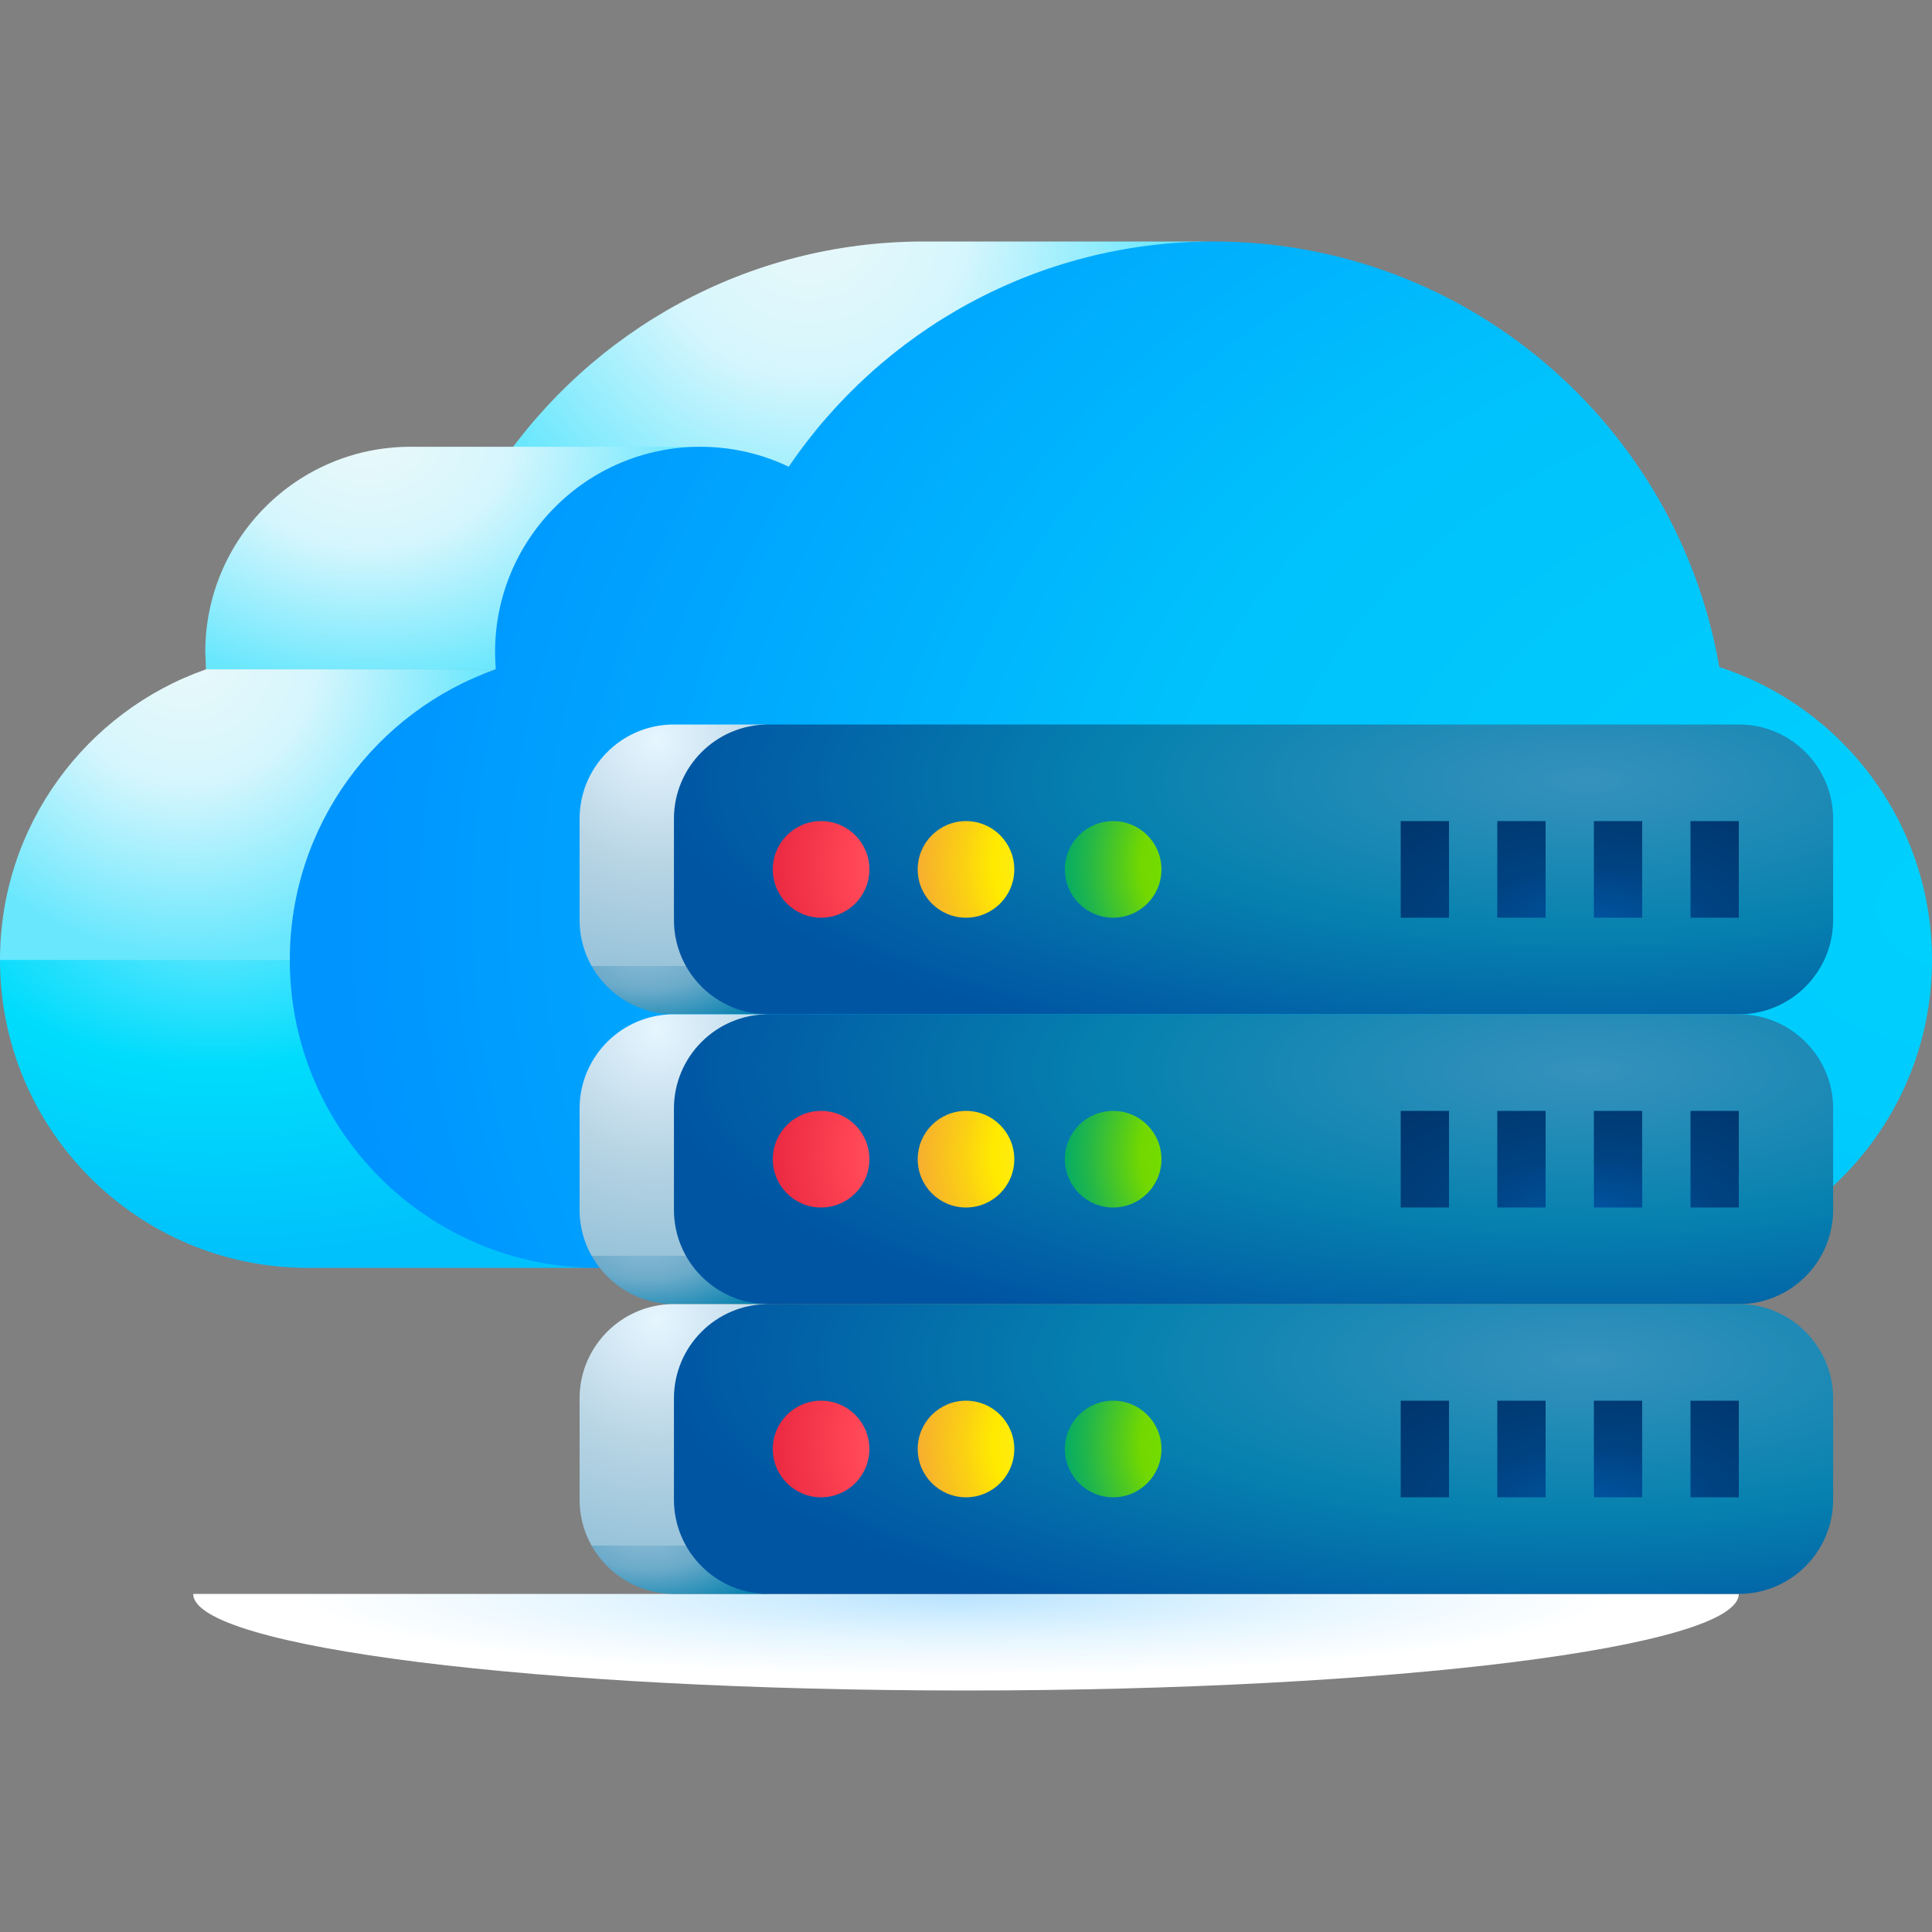 <?xml version="1.0" encoding="UTF-8"?>
<svg xmlns="http://www.w3.org/2000/svg" xmlns:v="https://vecta.io/nano" height="512" width="512">
  <rect width="100%" height="100%" fill="#808080" stroke="none"/>
  <radialGradient id="A" cx="272.579" cy="1991.227" gradientTransform="matrix(.931 0 0 .114 -.42 195.684)" gradientUnits="userSpaceOnUse" r="211.111">
    <stop offset="0" stop-color="#b8e3ff"></stop>
    <stop offset=".233" stop-color="#cfedff"></stop>
    <stop offset=".496" stop-color="#e6f6ff"></stop>
    <stop offset=".888" stop-color="#fff"></stop>
  </radialGradient>
  <linearGradient id="B" gradientUnits="userSpaceOnUse">
    <stop offset="0" stop-color="#eaf9fa"></stop>
    <stop offset=".43" stop-color="#d6f6fd"></stop>
    <stop offset="1" stop-color="#68e7fd"></stop>
  </linearGradient>
  <radialGradient id="C" cx="214.418" cy="57.42" r="97.427" href="#B"></radialGradient>
  <radialGradient id="D" cx="97.269" cy="115.994" gradientTransform="matrix(1 0 0 .763 0 27.463)" r="87.953" href="#B"></radialGradient>
  <radialGradient id="E" cx="57.349" cy="242.745" gradientTransform="matrix(1 0 0 .573 0 103.701)" gradientUnits="userSpaceOnUse" r="161.174">
    <stop offset="0" stop-color="#68e7fd"></stop>
    <stop offset=".169" stop-color="#42e3fd"></stop>
    <stop offset=".43" stop-color="#00dcfc"></stop>
    <stop offset=".972" stop-color="#00c1fc"></stop>
  </radialGradient>
  <radialGradient id="F" cx="49.388" cy="172.905" r="80.486" href="#B"></radialGradient>
  <radialGradient id="G" cx="518.101" cy="240.743" gradientTransform="matrix(-1 0 0 -.767 1036.202 425.268)" gradientUnits="userSpaceOnUse" r="437.907">
    <stop offset="0" stop-color="#00d1fd"></stop>
    <stop offset=".504" stop-color="#00c1fc"></stop>
    <stop offset=".976" stop-color="#0094ff"></stop>
  </radialGradient>
  <linearGradient id="H" gradientUnits="userSpaceOnUse">
    <stop offset="0" stop-color="#8abbd5"></stop>
    <stop offset=".43" stop-color="#6cabca"></stop>
    <stop offset="1" stop-color="#0681af"></stop>
  </linearGradient>
  <radialGradient id="I" cx="171.529" cy="253.111" gradientTransform="matrix(1 0 0 .551 0 113.716)" r="38.617" href="#H"></radialGradient>
  <linearGradient id="J" gradientUnits="userSpaceOnUse">
    <stop offset="0" stop-color="#e6f6ff"></stop>
    <stop offset=".376" stop-color="#c0dae9"></stop>
    <stop offset=".43" stop-color="#bad6e5"></stop>
    <stop offset="1" stop-color="#8abbd5"></stop>
  </linearGradient>
  <radialGradient id="K" cx="174.024" cy="196.081" r="73.468" href="#J"></radialGradient>
  <linearGradient id="L" gradientUnits="userSpaceOnUse">
    <stop offset="0" stop-color="#3692bc"></stop>
    <stop offset=".504" stop-color="#0681af"></stop>
    <stop offset=".976" stop-color="#0055a3"></stop>
  </linearGradient>
  <radialGradient id="M" cx="420.677" cy="206.774" gradientTransform="matrix(-1 0 0 -.32 841.354 272.973)" r="251.614" href="#L"></radialGradient>
  <linearGradient id="N" gradientUnits="userSpaceOnUse">
    <stop offset="0" stop-color="#ff6470"></stop>
    <stop offset=".504" stop-color="#ff4555"></stop>
    <stop offset=".942" stop-color="#eb2a42"></stop>
  </linearGradient>
  <radialGradient id="O" cx="248.319" cy="229.111" r="45.723" href="#N"></radialGradient>
  <linearGradient id="P" gradientUnits="userSpaceOnUse">
    <stop offset="0" stop-color="#fff044"></stop>
    <stop offset=".512" stop-color="#ffea00"></stop>
    <stop offset=".686" stop-color="#fbd113"></stop>
    <stop offset=".976" stop-color="#f6ab31"></stop>
  </linearGradient>
  <radialGradient id="Q" cx="286.719" cy="229.111" r="45.723" href="#P"></radialGradient>
  <linearGradient id="R" gradientUnits="userSpaceOnUse">
    <stop offset="0" stop-color="#7be700"></stop>
    <stop offset=".512" stop-color="#72d800"></stop>
    <stop offset=".809" stop-color="#26b847"></stop>
    <stop offset=".976" stop-color="#00a96a"></stop>
  </linearGradient>
  <radialGradient id="S" cx="325.719" cy="229.111" r="45.723" href="#R"></radialGradient>
  <radialGradient id="T" cx="171.529" cy="329.911" gradientTransform="matrix(1 0 0 .551 0 148.22)" r="38.617" href="#H"></radialGradient>
  <radialGradient id="U" cx="174.024" cy="196.081" r="73.468" href="#J"></radialGradient>
  <radialGradient id="V" cx="420.677" cy="283.574" gradientTransform="matrix(-1 0 0 -.32 841.354 374.361)" r="251.614" href="#L"></radialGradient>
  <radialGradient id="W" cx="248.319" cy="305.911" r="45.723" href="#N"></radialGradient>
  <radialGradient id="X" cx="286.719" cy="305.911" r="45.723" href="#P"></radialGradient>
  <radialGradient id="Y" cx="325.719" cy="305.911" r="45.723" href="#R"></radialGradient>
  <radialGradient id="Z" cx="171.529" cy="406.711" gradientTransform="matrix(1 0 0 .551 0 182.724)" r="38.617" href="#H"></radialGradient>
  <radialGradient id="a" cx="420.677" cy="360.374" gradientTransform="matrix(-1 0 0 -.32 841.354 475.748)" r="251.614" href="#L"></radialGradient>
  <radialGradient id="b" cx="248.319" cy="382.711" r="45.723" href="#N"></radialGradient>
  <radialGradient id="c" cx="286.719" cy="382.711" r="45.723" href="#P"></radialGradient>
  <radialGradient id="d" cx="325.719" cy="382.711" r="45.723" href="#R"></radialGradient>
  <linearGradient id="e" gradientUnits="userSpaceOnUse">
    <stop offset="0" stop-color="#0055a3"></stop>
    <stop offset=".438" stop-color="#004281"></stop>
    <stop offset=".983" stop-color="#00366d"></stop>
  </linearGradient>
  <radialGradient id="f" cx="421.894" cy="245.471" gradientTransform="matrix(1 0 0 .487 0 125.996)" r="75.995" href="#e"></radialGradient>
  <radialGradient id="g" cx="421.894" cy="322.271" gradientTransform="matrix(1 0 0 .487 0 165.416)" r="75.995" href="#e"></radialGradient>
  <radialGradient id="h" cx="421.894" cy="399.071" gradientTransform="matrix(1 0 0 .487 0 204.836)" r="75.995" href="#e"></radialGradient>
  <path d="M256 448c113.107 0 204.798-11.462 204.798-25.6H51.202c0 14.138 91.691 25.6 204.798 25.6z" fill="url(#A)"></path>
  <path d="M321.6 64c-46.824 0-79.536 43.979-104 80l-85.382-20.314C156.682 87.665 197.976 64 244.8 64z" fill="url(#C)"></path>
  <path d="M54.591 177.377L54.4 172.8c0-30.044 24.356-54.4 54.4-54.4h76.8c-30.044 0-54.335 57.468-54.209 58.977z" fill="url(#D)"></path>
  <path d="M81.6 336C36.534 336 0 299.466 0 254.4l115.2-33.6c0 45.066-1.866 115.2 43.2 115.2z" fill="url(#E)"></path>
  <path d="m0 254.4c0-35.6 22.798-65.875 54.591-77.023h76.8c-31.793 11.148-16.192 41.423-16.192 77.023z" fill="url(#F)"></path>
  <path d="M455.622 176.773C444.6 112.728 388.791 64 321.6 64c-46.824 0-88.118 23.665-112.582 59.686-7.093-3.388-15.034-5.286-23.418-5.286-30.044 0-54.4 24.356-54.4 54.4 0 1.541.065 3.068.191 4.577C99.598 188.525 76.8 218.8 76.8 254.4c0 45.066 36.534 81.6 81.6 81.6h272c45.066 0 81.6-36.534 81.6-81.6 0-36.264-23.656-67.003-56.378-77.627z" fill="url(#G)"></path>
  <path d="m191.4 243.2-34.62 12.8c4.279 7.636 12.444 12.8 21.82 12.8h25c-3.577 0-10.476-17.961-12.2-25.6z" fill="url(#I)"></path>
  <use href="#j" fill="url(#K)"></use>
  <path d="M460.8 268.8H203.6c-13.807 0-25-11.193-25-25V217c0-13.807 11.193-25 25-25h257.2c13.807 0 25 11.193 25 25v26.8c0 13.807-11.193 25-25 25z" fill="url(#M)"></path>
  <circle cx="217.6" cy="230.4" fill="url(#O)" r="12.8"></circle>
  <circle cx="256" cy="230.4" fill="url(#Q)" r="12.8"></circle>
  <circle cx="295" cy="230.4" fill="url(#S)" r="12.8"></circle>
  <path d="m191.4 320-34.62 12.8c4.279 7.636 12.444 12.8 21.82 12.8h25c-3.577 0-10.476-17.961-12.2-25.6z" fill="url(#T)"></path>
  <use href="#j" y="76.8" fill="url(#U)"></use>
  <path d="M460.8 345.6H203.6c-13.807 0-25-11.193-25-25v-26.8c0-13.807 11.193-25 25-25h257.2c13.807 0 25 11.193 25 25v26.8c0 13.807-11.193 25-25 25z" fill="url(#V)"></path>
  <circle cx="217.6" cy="307.2" fill="url(#W)" r="12.8"></circle>
  <circle cx="256" cy="307.2" fill="url(#X)" r="12.8"></circle>
  <circle cx="295" cy="307.2" fill="url(#Y)" r="12.8"></circle>
  <path d="m191.4 396.8-34.62 12.8c4.279 7.636 12.444 12.8 21.82 12.8h25c-3.577 0-10.476-17.961-12.2-25.6z" fill="url(#Z)"></path>
  <use href="#j" y="153.6" fill="url(#K)"></use>
  <path d="M460.8 422.4H203.6c-13.807 0-25-11.193-25-25v-26.8c0-13.807 11.193-25 25-25h257.2c13.807 0 25 11.193 25 25v26.8c0 13.807-11.193 25-25 25z" fill="url(#a)"></path>
  <circle cx="217.6" cy="384" fill="url(#b)" r="12.8"></circle>
  <circle cx="256" cy="384" fill="url(#c)" r="12.8"></circle>
  <circle cx="295" cy="384" fill="url(#d)" r="12.8"></circle>
  <path d="M384 243.2h-12.8v-25.6H384zm25.6-25.6h-12.8v25.6h12.8zm25.6 0h-12.8v25.6h12.8zm25.6 0H448v25.6h12.8z" fill="url(#f)"></path>
  <path d="M384 320h-12.8v-25.6H384zm25.6-25.6h-12.8V320h12.8zm25.6 0h-12.8V320h12.8zm25.6 0H448V320h12.8z" fill="url(#g)"></path>
  <path d="M384 396.8h-12.8v-25.6H384zm25.6-25.6h-12.8v25.6h12.8zm25.6 0h-12.8v25.6h12.8zm25.6 0H448v25.6h12.8z" fill="url(#h)"></path>
  <defs>
    <path id="j" d="M203.6 192h-25c-13.807 0-25 11.193-25 25v26.8a24.88 24.88 0 0 0 3.18 12.2h38.871c-4.929-21.846-2.281-64 7.949-64z"></path>
  </defs>
</svg>
